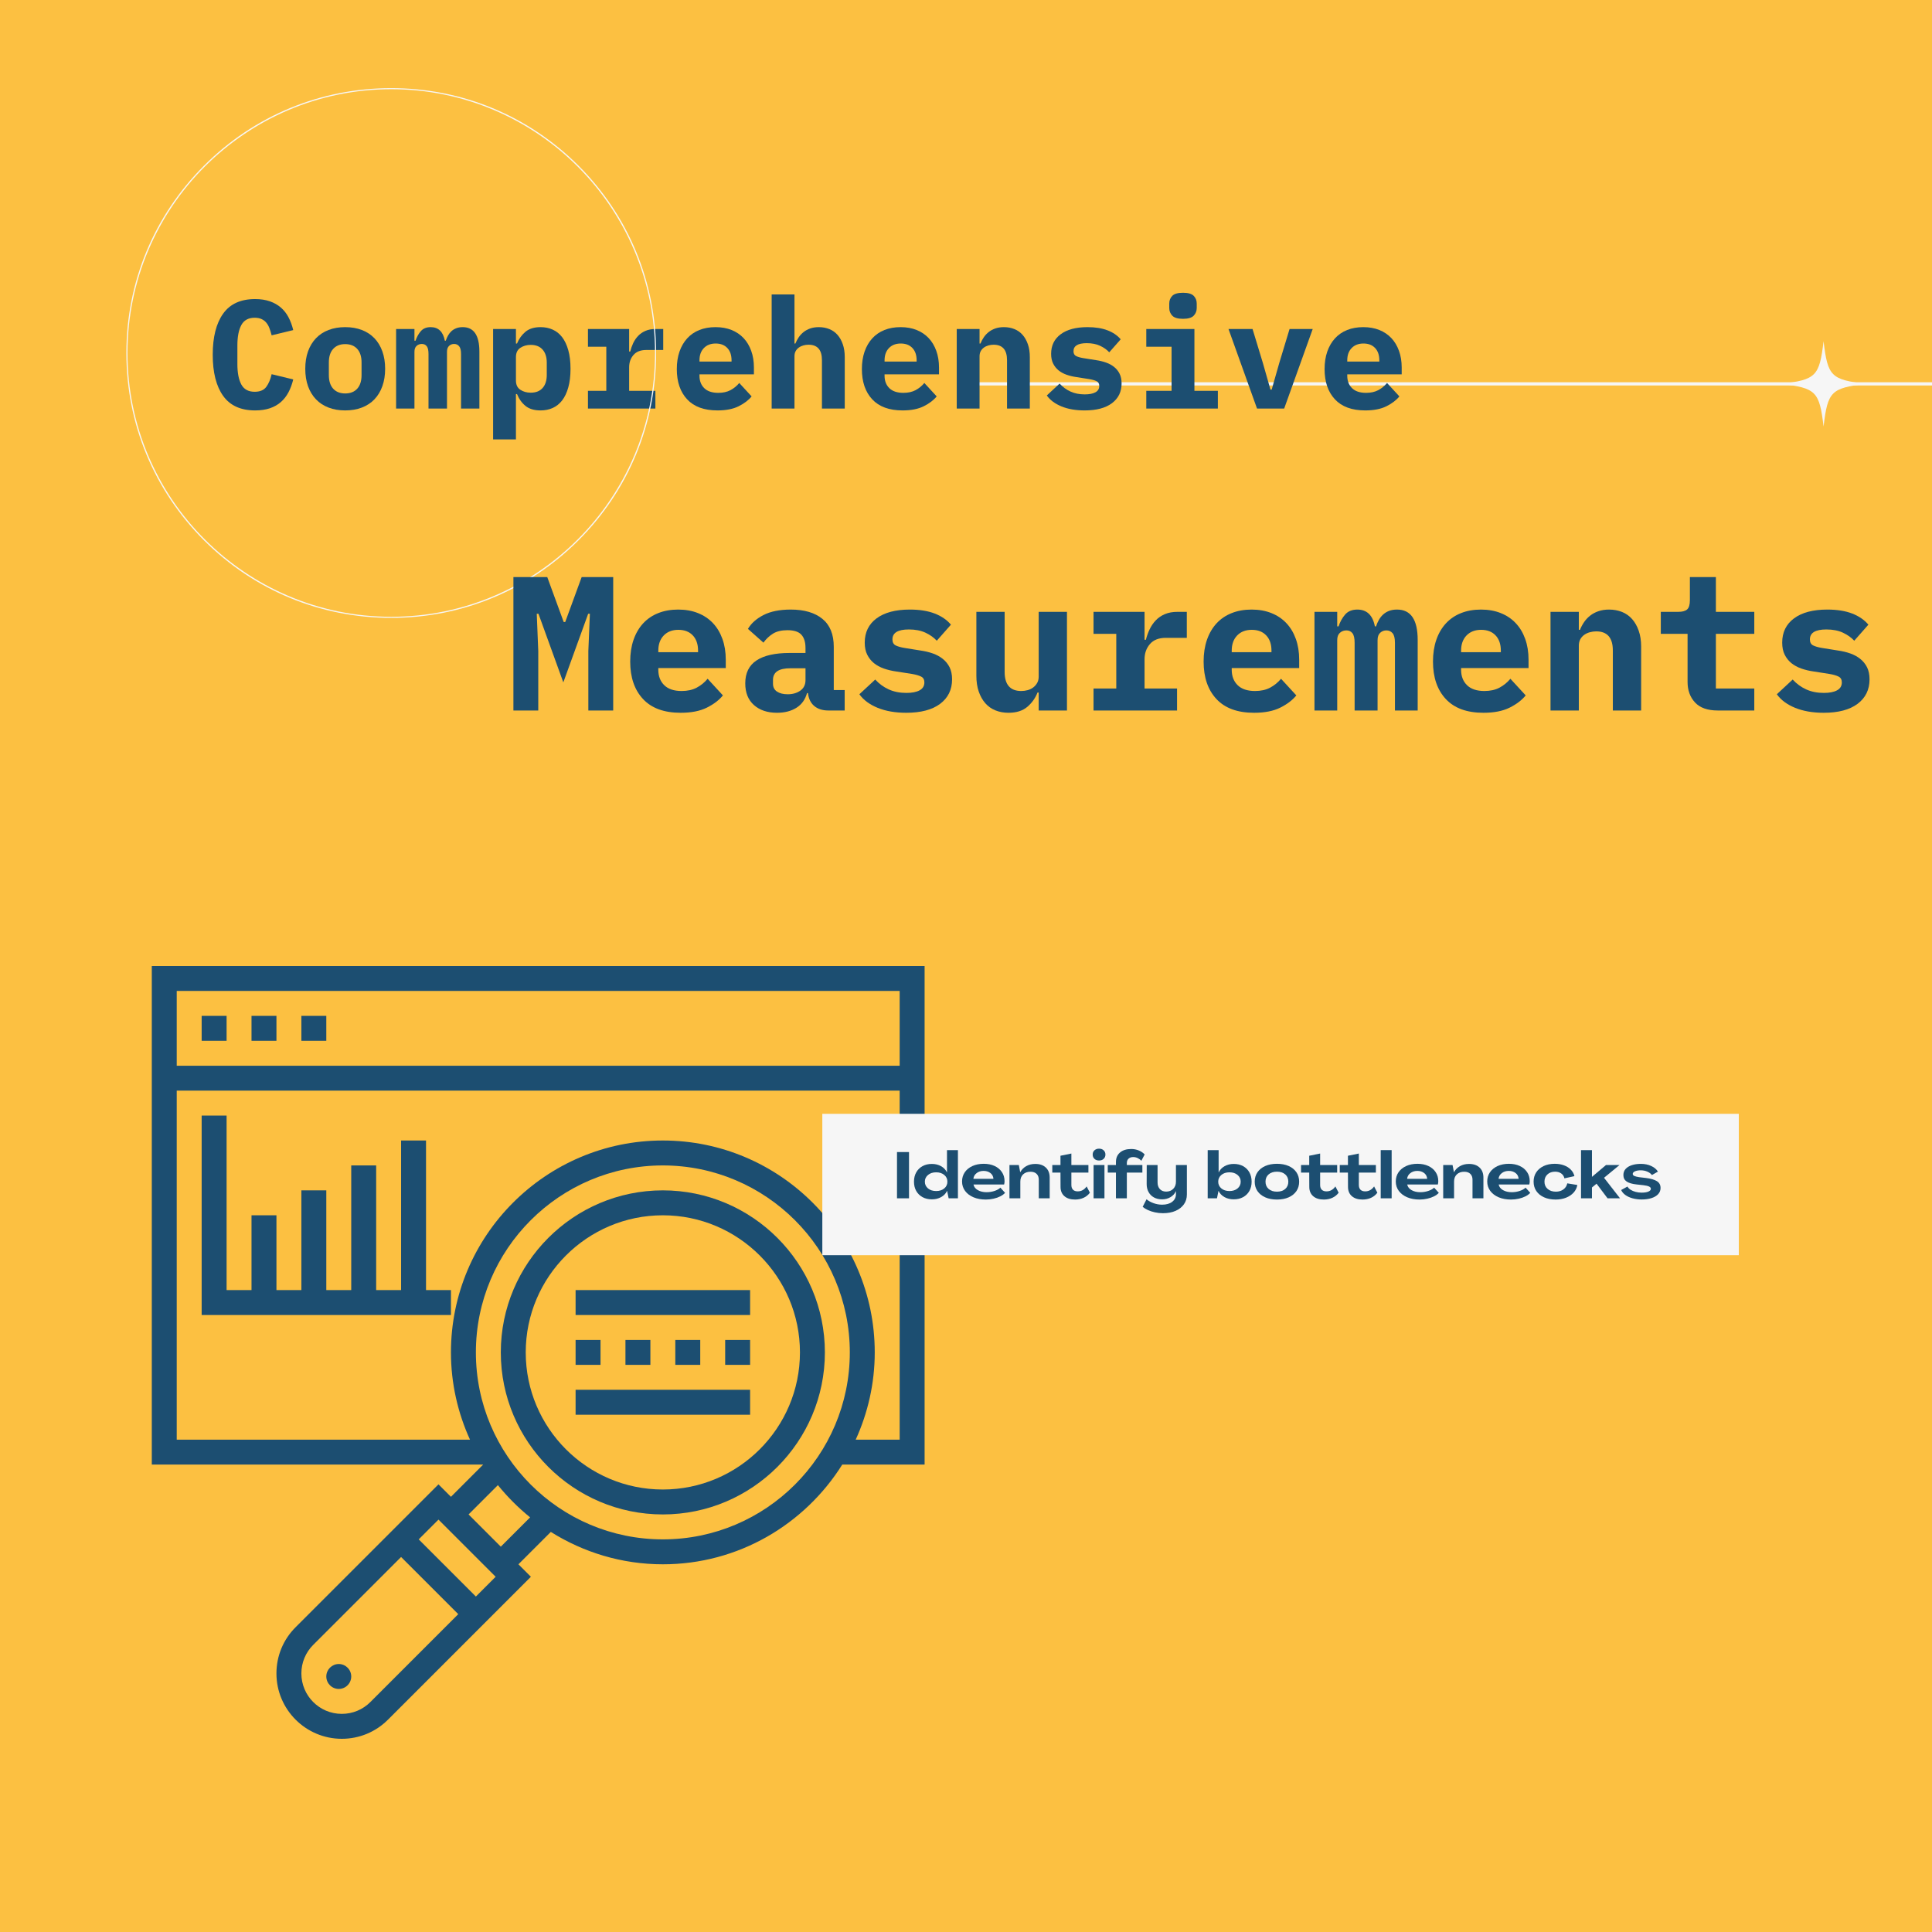 <svg xmlns="http://www.w3.org/2000/svg" xmlns:xlink="http://www.w3.org/1999/xlink" width="1200" zoomAndPan="magnify" viewBox="0 0 900 900" height="1200" preserveAspectRatio="xMidYMid meet" version="1.0"><defs><g/><clipPath id="062dcc1e2c"><path d="M 70.715 450 L 430.715 450 L 430.715 810 L 70.715 810 Z M 70.715 450 " clip-rule="nonzero"/></clipPath><clipPath id="77518cd5c0"><path d="M 383.07 518.852 L 810 518.852 L 810 584.707 L 383.07 584.707 Z M 383.07 518.852 " clip-rule="nonzero"/></clipPath><clipPath id="1d21bc46b2"><path d="M 829.613 158.941 L 869.363 158.941 L 869.363 198.691 L 829.613 198.691 Z M 829.613 158.941 " clip-rule="nonzero"/></clipPath><clipPath id="8c1f2a7676"><path d="M 58.867 41.055 L 305.617 41.055 L 305.617 287.805 L 58.867 287.805 Z M 58.867 41.055 " clip-rule="nonzero"/></clipPath></defs><rect x="-90" width="1080" fill="#ffffff" y="-90" height="1080" fill-opacity="1"/><rect x="-90" width="1080" fill="#fcc041" y="-90" height="1080" fill-opacity="1"/><path fill="#1c4e71" d="M 308.777 693.871 C 273.555 693.871 244.906 665.223 244.906 630 C 244.906 594.777 273.555 566.129 308.777 566.129 C 344.004 566.129 372.648 594.777 372.648 630 C 372.648 665.223 344.004 693.871 308.777 693.871 Z M 308.777 554.516 C 267.16 554.516 233.293 588.379 233.293 630 C 233.293 671.621 267.16 705.484 308.777 705.484 C 350.398 705.484 384.262 671.621 384.262 630 C 384.262 588.379 350.398 554.516 308.777 554.516 " fill-opacity="1" fill-rule="nonzero"/><path fill="#1c4e71" d="M 157.812 775.16 C 154.613 775.16 152.004 777.77 152.004 780.969 C 152.004 784.164 154.613 786.773 157.812 786.773 C 161.008 786.773 163.617 784.164 163.617 780.969 C 163.617 777.77 161.008 775.16 157.812 775.16 " fill-opacity="1" fill-rule="nonzero"/><g clip-path="url(#062dcc1e2c)"><path fill="#1c4e71" d="M 398.621 670.645 C 404.27 658.238 407.488 644.492 407.488 630 C 407.488 575.566 363.215 531.289 308.777 531.289 C 254.344 531.289 210.07 575.566 210.07 630 C 210.07 644.492 213.289 658.238 218.938 670.645 L 82.328 670.645 L 82.328 508.066 L 419.102 508.066 L 419.102 670.645 Z M 308.777 717.098 C 260.738 717.098 221.684 678.039 221.684 630 C 221.684 581.984 260.738 542.902 308.777 542.902 C 356.816 542.902 395.875 581.984 395.875 630 C 395.875 678.039 356.816 717.098 308.777 717.098 Z M 233.293 720.5 L 218.281 705.484 L 231.934 691.828 C 236.402 697.34 241.438 702.375 246.949 706.844 Z M 221.684 743.727 L 195.055 717.098 L 204.262 707.887 L 230.891 734.516 Z M 172.531 792.875 C 168.969 796.438 164.254 798.387 159.219 798.387 C 148.828 798.387 140.391 789.949 140.391 779.562 C 140.391 774.527 142.344 769.809 145.902 766.246 L 186.844 725.309 L 213.473 751.934 Z M 419.102 461.613 L 419.102 496.453 L 82.328 496.453 L 82.328 461.613 Z M 430.715 450 L 70.715 450 L 70.715 682.258 L 225.086 682.258 L 210.07 697.273 L 204.262 691.465 L 137.691 758.035 C 131.93 763.797 128.777 771.418 128.777 779.562 C 128.777 796.348 142.434 810 159.219 810 C 167.359 810 175.004 806.824 180.742 801.086 L 247.312 734.516 L 241.504 728.711 L 256.59 713.625 C 271.738 723.129 289.613 728.711 308.777 728.711 C 344.004 728.711 374.895 710.09 392.359 682.258 L 430.715 682.258 L 430.715 450 " fill-opacity="1" fill-rule="nonzero"/></g><path fill="#1c4e71" d="M 105.555 473.227 L 93.941 473.227 L 93.941 484.84 L 105.555 484.84 L 105.555 473.227 " fill-opacity="1" fill-rule="nonzero"/><path fill="#1c4e71" d="M 128.777 473.227 L 117.164 473.227 L 117.164 484.84 L 128.777 484.84 L 128.777 473.227 " fill-opacity="1" fill-rule="nonzero"/><path fill="#1c4e71" d="M 152.004 473.227 L 140.391 473.227 L 140.391 484.84 L 152.004 484.84 L 152.004 473.227 " fill-opacity="1" fill-rule="nonzero"/><path fill="#1c4e71" d="M 268.133 659.031 L 349.426 659.031 L 349.426 647.418 L 268.133 647.418 L 268.133 659.031 " fill-opacity="1" fill-rule="nonzero"/><path fill="#1c4e71" d="M 279.746 624.195 L 268.133 624.195 L 268.133 635.805 L 279.746 635.805 L 279.746 624.195 " fill-opacity="1" fill-rule="nonzero"/><path fill="#1c4e71" d="M 291.359 624.195 L 291.359 635.805 L 302.973 635.805 L 302.973 624.195 L 291.359 624.195 " fill-opacity="1" fill-rule="nonzero"/><path fill="#1c4e71" d="M 314.586 624.195 L 314.586 635.805 L 326.199 635.805 L 326.199 624.195 L 314.586 624.195 " fill-opacity="1" fill-rule="nonzero"/><path fill="#1c4e71" d="M 337.812 635.805 L 349.426 635.805 L 349.426 624.195 L 337.812 624.195 L 337.812 635.805 " fill-opacity="1" fill-rule="nonzero"/><path fill="#1c4e71" d="M 268.133 612.582 L 349.426 612.582 L 349.426 600.969 L 268.133 600.969 L 268.133 612.582 " fill-opacity="1" fill-rule="nonzero"/><path fill="#1c4e71" d="M 198.457 531.289 L 186.844 531.289 L 186.844 600.969 L 175.23 600.969 L 175.23 542.902 L 163.617 542.902 L 163.617 600.969 L 152.004 600.969 L 152.004 554.516 L 140.391 554.516 L 140.391 600.969 L 128.777 600.969 L 128.777 566.129 L 117.164 566.129 L 117.164 600.969 L 105.555 600.969 L 105.555 519.676 L 93.941 519.676 L 93.941 612.582 L 210.07 612.582 L 210.07 600.969 L 198.457 600.969 L 198.457 531.289 " fill-opacity="1" fill-rule="nonzero"/><g clip-path="url(#77518cd5c0)"><path fill="#f6f6f6" d="M 383.07 518.852 L 810.098 518.852 L 810.098 584.707 L 383.07 584.707 Z M 383.07 518.852 " fill-opacity="1" fill-rule="nonzero"/></g><path stroke-linecap="butt" transform="matrix(0.75, 0, -0, 0.75, 450, 178.069)" fill="none" stroke-linejoin="miter" d="M 0 1.002 L 600 1.002 " stroke="#f6f6f6" stroke-width="2" stroke-opacity="1" stroke-miterlimit="4"/><g clip-path="url(#1d21bc46b2)"><path fill="#f6f6f6" d="M 849.488 158.941 C 847.551 175.309 845.98 176.879 829.613 178.816 C 829.648 178.82 829.68 178.824 829.715 178.828 C 845.988 180.762 847.555 182.359 849.488 198.691 C 851.426 182.324 852.996 180.754 869.363 178.816 C 852.996 176.879 851.426 175.309 849.488 158.941 Z M 849.488 158.941 " fill-opacity="1" fill-rule="nonzero"/></g><g fill="#1c4e71" fill-opacity="1"><g transform="translate(96.147, 190.332)"><g><path d="M 22.703 0.859 C 15.992 0.859 11.023 -1.398 7.797 -5.922 C 4.566 -10.453 2.953 -16.836 2.953 -25.078 C 2.953 -33.316 4.566 -39.695 7.797 -44.219 C 11.023 -48.75 15.992 -51.016 22.703 -51.016 C 25.285 -51.016 27.57 -50.664 29.562 -49.969 C 31.551 -49.27 33.266 -48.297 34.703 -47.047 C 36.141 -45.805 37.32 -44.301 38.25 -42.531 C 39.188 -40.758 39.922 -38.77 40.453 -36.562 L 30.391 -34.125 C 30.098 -35.32 29.758 -36.422 29.375 -37.422 C 29 -38.43 28.508 -39.297 27.906 -40.016 C 27.312 -40.734 26.57 -41.297 25.688 -41.703 C 24.801 -42.109 23.734 -42.312 22.484 -42.312 C 19.566 -42.312 17.492 -41.172 16.266 -38.891 C 15.047 -36.617 14.438 -33.473 14.438 -29.453 L 14.438 -20.688 C 14.438 -16.664 15.047 -13.516 16.266 -11.234 C 17.492 -8.961 19.566 -7.828 22.484 -7.828 C 24.973 -7.828 26.781 -8.594 27.906 -10.125 C 29.031 -11.656 29.859 -13.617 30.391 -16.016 L 40.453 -13.578 C 39.922 -11.379 39.188 -9.391 38.25 -7.609 C 37.32 -5.836 36.141 -4.316 34.703 -3.047 C 33.266 -1.785 31.551 -0.816 29.562 -0.141 C 27.57 0.523 25.285 0.859 22.703 0.859 Z M 22.703 0.859 "/></g></g></g><g fill="#1c4e71" fill-opacity="1"><g transform="translate(139.255, 190.332)"><g><path d="M 21.547 0.859 C 18.68 0.859 16.098 0.414 13.797 -0.469 C 11.492 -1.352 9.539 -2.633 7.938 -4.312 C 6.332 -5.988 5.098 -8.023 4.234 -10.422 C 3.379 -12.816 2.953 -15.52 2.953 -18.531 C 2.953 -21.551 3.379 -24.258 4.234 -26.656 C 5.098 -29.051 6.332 -31.086 7.938 -32.766 C 9.539 -34.441 11.492 -35.723 13.797 -36.609 C 16.098 -37.492 18.68 -37.938 21.547 -37.938 C 24.422 -37.938 27.008 -37.492 29.312 -36.609 C 31.613 -35.723 33.566 -34.441 35.172 -32.766 C 36.773 -31.086 38.004 -29.051 38.859 -26.656 C 39.723 -24.258 40.156 -21.551 40.156 -18.531 C 40.156 -15.52 39.723 -12.816 38.859 -10.422 C 38.004 -8.023 36.773 -5.988 35.172 -4.312 C 33.566 -2.633 31.613 -1.352 29.312 -0.469 C 27.008 0.414 24.422 0.859 21.547 0.859 Z M 21.547 -7.047 C 23.941 -7.047 25.812 -7.785 27.156 -9.266 C 28.5 -10.754 29.172 -12.863 29.172 -15.594 L 29.172 -21.484 C 29.172 -24.211 28.5 -26.316 27.156 -27.797 C 25.812 -29.285 23.941 -30.031 21.547 -30.031 C 19.16 -30.031 17.297 -29.285 15.953 -27.797 C 14.609 -26.316 13.938 -24.211 13.938 -21.484 L 13.938 -15.594 C 13.938 -12.863 14.609 -10.754 15.953 -9.266 C 17.297 -7.785 19.16 -7.047 21.547 -7.047 Z M 21.547 -7.047 "/></g></g></g><g fill="#1c4e71" fill-opacity="1"><g transform="translate(182.364, 190.332)"><g><path d="M 2.156 0 L 2.156 -37.078 L 10.703 -37.078 L 10.703 -31.609 L 11.203 -31.609 C 11.773 -33.336 12.598 -34.82 13.672 -36.062 C 14.754 -37.312 16.281 -37.938 18.25 -37.938 C 21.844 -37.938 24.047 -35.828 24.859 -31.609 L 25.281 -31.609 C 25.57 -32.473 25.93 -33.285 26.359 -34.047 C 26.797 -34.816 27.32 -35.488 27.938 -36.062 C 28.562 -36.633 29.305 -37.086 30.172 -37.422 C 31.035 -37.766 32.039 -37.938 33.188 -37.938 C 38.363 -37.938 40.953 -34.129 40.953 -26.516 L 40.953 0 L 32.406 0 L 32.406 -25.438 C 32.406 -27.156 32.102 -28.363 31.5 -29.062 C 30.906 -29.758 30.129 -30.109 29.172 -30.109 C 28.254 -30.109 27.473 -29.805 26.828 -29.203 C 26.18 -28.609 25.859 -27.688 25.859 -26.438 L 25.859 0 L 17.25 0 L 17.25 -25.438 C 17.25 -27.156 16.973 -28.363 16.422 -29.062 C 15.867 -29.758 15.113 -30.109 14.156 -30.109 C 13.195 -30.109 12.379 -29.805 11.703 -29.203 C 11.035 -28.609 10.703 -27.688 10.703 -26.438 L 10.703 0 Z M 2.156 0 "/></g></g></g><g fill="#1c4e71" fill-opacity="1"><g transform="translate(225.472, 190.332)"><g><path d="M 4.234 -37.078 L 14.875 -37.078 L 14.875 -30.312 L 15.375 -30.312 C 16.281 -32.52 17.594 -34.344 19.312 -35.781 C 21.039 -37.219 23.391 -37.938 26.359 -37.938 C 28.422 -37.938 30.301 -37.551 32 -36.781 C 33.707 -36.02 35.172 -34.848 36.391 -33.266 C 37.609 -31.68 38.562 -29.664 39.25 -27.219 C 39.945 -24.781 40.297 -21.883 40.297 -18.531 C 40.297 -15.176 39.945 -12.273 39.25 -9.828 C 38.562 -7.391 37.609 -5.379 36.391 -3.797 C 35.172 -2.223 33.707 -1.051 32 -0.281 C 30.301 0.477 28.422 0.859 26.359 0.859 C 23.391 0.859 21.039 0.156 19.312 -1.25 C 17.594 -2.664 16.281 -4.5 15.375 -6.75 L 14.875 -6.75 L 14.875 14.375 L 4.234 14.375 Z M 21.766 -7.406 C 24.16 -7.406 26.004 -8.133 27.297 -9.594 C 28.586 -11.051 29.234 -13.07 29.234 -15.656 L 29.234 -21.406 C 29.234 -23.988 28.586 -26.008 27.297 -27.469 C 26.004 -28.938 24.16 -29.672 21.766 -29.672 C 19.898 -29.672 18.285 -29.211 16.922 -28.297 C 15.555 -27.391 14.875 -25.957 14.875 -24 L 14.875 -13.078 C 14.875 -11.109 15.555 -9.672 16.922 -8.766 C 18.285 -7.859 19.898 -7.406 21.766 -7.406 Z M 21.766 -7.406 "/></g></g></g><g fill="#1c4e71" fill-opacity="1"><g transform="translate(268.581, 190.332)"><g><path d="M 5.312 -8.266 L 13.859 -8.266 L 13.859 -28.812 L 5.312 -28.812 L 5.312 -37.078 L 24.5 -37.078 L 24.5 -26.578 L 25 -26.578 C 25.332 -27.922 25.797 -29.227 26.391 -30.5 C 26.992 -31.77 27.766 -32.895 28.703 -33.875 C 29.641 -34.852 30.773 -35.629 32.109 -36.203 C 33.453 -36.785 35.035 -37.078 36.859 -37.078 L 40.375 -37.078 L 40.375 -27.297 L 32.469 -27.297 C 29.832 -27.297 27.844 -26.516 26.5 -24.953 C 25.164 -23.398 24.5 -21.5 24.5 -19.25 L 24.5 -8.266 L 36.719 -8.266 L 36.719 0 L 5.312 0 Z M 5.312 -8.266 "/></g></g></g><g fill="#1c4e71" fill-opacity="1"><g transform="translate(311.689, 190.332)"><g><path d="M 22.562 0.859 C 16.332 0.859 11.613 -0.863 8.406 -4.312 C 5.195 -7.758 3.594 -12.453 3.594 -18.391 C 3.594 -21.41 4.008 -24.129 4.844 -26.547 C 5.688 -28.961 6.883 -31.02 8.438 -32.719 C 10 -34.426 11.891 -35.723 14.109 -36.609 C 16.336 -37.492 18.844 -37.938 21.625 -37.938 C 24.406 -37.938 26.895 -37.492 29.094 -36.609 C 31.301 -35.723 33.172 -34.461 34.703 -32.828 C 36.234 -31.203 37.414 -29.227 38.25 -26.906 C 39.094 -24.582 39.516 -21.984 39.516 -19.109 L 39.516 -15.953 L 14.156 -15.953 L 14.156 -15.297 C 14.156 -12.898 14.895 -10.973 16.375 -9.516 C 17.863 -8.055 20.047 -7.328 22.922 -7.328 C 25.117 -7.328 27.008 -7.742 28.594 -8.578 C 30.176 -9.422 31.539 -10.535 32.688 -11.922 L 38.438 -5.672 C 37 -3.898 34.984 -2.367 32.391 -1.078 C 29.805 0.211 26.531 0.859 22.562 0.859 Z M 21.703 -30.312 C 19.398 -30.312 17.566 -29.602 16.203 -28.188 C 14.836 -26.781 14.156 -24.879 14.156 -22.484 L 14.156 -21.906 L 29.094 -21.906 L 29.094 -22.484 C 29.094 -24.93 28.43 -26.848 27.109 -28.234 C 25.797 -29.617 23.992 -30.312 21.703 -30.312 Z M 21.703 -30.312 "/></g></g></g><g fill="#1c4e71" fill-opacity="1"><g transform="translate(354.798, 190.332)"><g><path d="M 4.672 -53.172 L 15.297 -53.172 L 15.297 -30.312 L 15.734 -30.312 C 16.16 -31.375 16.688 -32.359 17.312 -33.266 C 17.938 -34.172 18.691 -34.973 19.578 -35.672 C 20.461 -36.367 21.488 -36.922 22.656 -37.328 C 23.832 -37.734 25.164 -37.938 26.656 -37.938 C 28.426 -37.938 30.051 -37.633 31.531 -37.031 C 33.02 -36.438 34.289 -35.539 35.344 -34.344 C 36.395 -33.145 37.219 -31.68 37.812 -29.953 C 38.414 -28.234 38.719 -26.25 38.719 -24 L 38.719 0 L 28.094 0 L 28.094 -22.562 C 28.094 -27.352 26.008 -29.75 21.844 -29.75 C 21.031 -29.75 20.227 -29.641 19.438 -29.422 C 18.645 -29.203 17.938 -28.863 17.312 -28.406 C 16.688 -27.957 16.191 -27.395 15.828 -26.719 C 15.473 -26.051 15.297 -25.266 15.297 -24.359 L 15.297 0 L 4.672 0 Z M 4.672 -53.172 "/></g></g></g><g fill="#1c4e71" fill-opacity="1"><g transform="translate(397.907, 190.332)"><g><path d="M 22.562 0.859 C 16.332 0.859 11.613 -0.863 8.406 -4.312 C 5.195 -7.758 3.594 -12.453 3.594 -18.391 C 3.594 -21.41 4.008 -24.129 4.844 -26.547 C 5.688 -28.961 6.883 -31.02 8.438 -32.719 C 10 -34.426 11.891 -35.723 14.109 -36.609 C 16.336 -37.492 18.844 -37.938 21.625 -37.938 C 24.406 -37.938 26.895 -37.492 29.094 -36.609 C 31.301 -35.723 33.172 -34.461 34.703 -32.828 C 36.234 -31.203 37.414 -29.227 38.25 -26.906 C 39.094 -24.582 39.516 -21.984 39.516 -19.109 L 39.516 -15.953 L 14.156 -15.953 L 14.156 -15.297 C 14.156 -12.898 14.895 -10.973 16.375 -9.516 C 17.863 -8.055 20.047 -7.328 22.922 -7.328 C 25.117 -7.328 27.008 -7.742 28.594 -8.578 C 30.176 -9.422 31.539 -10.535 32.688 -11.922 L 38.438 -5.672 C 37 -3.898 34.984 -2.367 32.391 -1.078 C 29.805 0.211 26.531 0.859 22.562 0.859 Z M 21.703 -30.312 C 19.398 -30.312 17.566 -29.602 16.203 -28.188 C 14.836 -26.781 14.156 -24.879 14.156 -22.484 L 14.156 -21.906 L 29.094 -21.906 L 29.094 -22.484 C 29.094 -24.93 28.43 -26.848 27.109 -28.234 C 25.797 -29.617 23.992 -30.312 21.703 -30.312 Z M 21.703 -30.312 "/></g></g></g><g fill="#1c4e71" fill-opacity="1"><g transform="translate(441.015, 190.332)"><g><path d="M 4.672 0 L 4.672 -37.078 L 15.297 -37.078 L 15.297 -30.312 L 15.734 -30.312 C 16.16 -31.375 16.688 -32.359 17.312 -33.266 C 17.938 -34.172 18.691 -34.973 19.578 -35.672 C 20.461 -36.367 21.488 -36.922 22.656 -37.328 C 23.832 -37.734 25.164 -37.938 26.656 -37.938 C 28.426 -37.938 30.051 -37.633 31.531 -37.031 C 33.02 -36.438 34.289 -35.539 35.344 -34.344 C 36.395 -33.145 37.219 -31.68 37.812 -29.953 C 38.414 -28.234 38.719 -26.25 38.719 -24 L 38.719 0 L 28.094 0 L 28.094 -22.562 C 28.094 -27.352 26.008 -29.75 21.844 -29.75 C 21.031 -29.75 20.227 -29.641 19.438 -29.422 C 18.645 -29.203 17.938 -28.863 17.312 -28.406 C 16.688 -27.957 16.191 -27.395 15.828 -26.719 C 15.473 -26.051 15.297 -25.266 15.297 -24.359 L 15.297 0 Z M 4.672 0 "/></g></g></g><g fill="#1c4e71" fill-opacity="1"><g transform="translate(484.124, 190.332)"><g><path d="M 21.125 0.859 C 17 0.859 13.414 0.238 10.375 -1 C 7.332 -2.25 5.047 -3.953 3.516 -6.109 L 9.484 -11.641 C 10.922 -10.055 12.609 -8.82 14.547 -7.938 C 16.484 -7.051 18.695 -6.609 21.188 -6.609 C 23.301 -6.609 24.957 -6.93 26.156 -7.578 C 27.352 -8.223 27.953 -9.219 27.953 -10.562 C 27.953 -11.613 27.539 -12.344 26.719 -12.75 C 25.906 -13.156 24.781 -13.477 23.344 -13.719 L 17.391 -14.656 C 15.711 -14.895 14.156 -15.266 12.719 -15.766 C 11.281 -16.273 10.035 -16.957 8.984 -17.812 C 7.93 -18.676 7.094 -19.727 6.469 -20.969 C 5.844 -22.219 5.531 -23.727 5.531 -25.5 C 5.531 -29.383 7.016 -32.426 9.984 -34.625 C 12.953 -36.832 17.117 -37.938 22.484 -37.938 C 26.129 -37.938 29.234 -37.441 31.797 -36.453 C 34.359 -35.473 36.406 -34.078 37.938 -32.266 L 32.609 -26.219 C 31.516 -27.414 30.102 -28.422 28.375 -29.234 C 26.656 -30.055 24.57 -30.469 22.125 -30.469 C 18.008 -30.469 15.953 -29.219 15.953 -26.719 C 15.953 -25.625 16.359 -24.875 17.172 -24.469 C 17.984 -24.062 19.109 -23.738 20.547 -23.5 L 26.438 -22.562 C 28.113 -22.32 29.672 -21.945 31.109 -21.438 C 32.547 -20.938 33.801 -20.254 34.875 -19.391 C 35.957 -18.535 36.805 -17.484 37.422 -16.234 C 38.047 -14.992 38.359 -13.484 38.359 -11.703 C 38.359 -7.828 36.863 -4.766 33.875 -2.516 C 30.883 -0.266 26.633 0.859 21.125 0.859 Z M 21.125 0.859 "/></g></g></g><g fill="#1c4e71" fill-opacity="1"><g transform="translate(527.232, 190.332)"><g><path d="M 23.859 -41.812 C 21.461 -41.812 19.797 -42.301 18.859 -43.281 C 17.922 -44.27 17.453 -45.457 17.453 -46.844 L 17.453 -48.922 C 17.453 -50.359 17.922 -51.555 18.859 -52.516 C 19.797 -53.473 21.461 -53.953 23.859 -53.953 C 26.242 -53.953 27.906 -53.473 28.844 -52.516 C 29.781 -51.555 30.25 -50.359 30.25 -48.922 L 30.25 -46.844 C 30.25 -45.457 29.781 -44.27 28.844 -43.281 C 27.906 -42.301 26.242 -41.812 23.859 -41.812 Z M 6.75 -8.266 L 18.531 -8.266 L 18.531 -28.812 L 6.75 -28.812 L 6.75 -37.078 L 29.172 -37.078 L 29.172 -8.266 L 40.094 -8.266 L 40.094 0 L 6.75 0 Z M 6.75 -8.266 "/></g></g></g><g fill="#1c4e71" fill-opacity="1"><g transform="translate(570.341, 190.332)"><g><path d="M 15.234 0 L 1.938 -37.078 L 13.141 -37.078 L 17.969 -21.188 L 21.484 -8.844 L 22.062 -8.844 L 25.578 -21.188 L 30.391 -37.078 L 41.172 -37.078 L 27.875 0 Z M 15.234 0 "/></g></g></g><g fill="#1c4e71" fill-opacity="1"><g transform="translate(613.449, 190.332)"><g><path d="M 22.562 0.859 C 16.332 0.859 11.613 -0.863 8.406 -4.312 C 5.195 -7.758 3.594 -12.453 3.594 -18.391 C 3.594 -21.41 4.008 -24.129 4.844 -26.547 C 5.688 -28.961 6.883 -31.02 8.438 -32.719 C 10 -34.426 11.891 -35.723 14.109 -36.609 C 16.336 -37.492 18.844 -37.938 21.625 -37.938 C 24.406 -37.938 26.895 -37.492 29.094 -36.609 C 31.301 -35.723 33.172 -34.461 34.703 -32.828 C 36.234 -31.203 37.414 -29.227 38.25 -26.906 C 39.094 -24.582 39.516 -21.984 39.516 -19.109 L 39.516 -15.953 L 14.156 -15.953 L 14.156 -15.297 C 14.156 -12.898 14.895 -10.973 16.375 -9.516 C 17.863 -8.055 20.047 -7.328 22.922 -7.328 C 25.117 -7.328 27.008 -7.742 28.594 -8.578 C 30.176 -9.422 31.539 -10.535 32.688 -11.922 L 38.438 -5.672 C 37 -3.898 34.984 -2.367 32.391 -1.078 C 29.805 0.211 26.531 0.859 22.562 0.859 Z M 21.703 -30.312 C 19.398 -30.312 17.566 -29.602 16.203 -28.188 C 14.836 -26.781 14.156 -24.879 14.156 -22.484 L 14.156 -21.906 L 29.094 -21.906 L 29.094 -22.484 C 29.094 -24.93 28.43 -26.848 27.109 -28.234 C 25.797 -29.617 23.992 -30.312 21.703 -30.312 Z M 21.703 -30.312 "/></g></g></g><g clip-path="url(#8c1f2a7676)"><path fill="#f6f6f6" d="M 182.258 287.836 C 149.301 287.836 118.312 275 95.008 251.695 C 71.703 228.387 58.867 197.402 58.867 164.445 C 58.867 131.484 71.703 100.5 95.008 77.195 C 118.312 53.887 149.301 41.055 182.258 41.055 C 215.219 41.055 246.203 53.887 269.508 77.195 C 292.812 100.5 305.648 131.484 305.648 164.445 C 305.648 197.402 292.816 228.391 269.508 251.695 C 246.203 275 215.219 287.836 182.258 287.836 Z M 182.258 41.566 C 114.504 41.566 59.383 96.688 59.383 164.445 C 59.383 232.199 114.504 287.32 182.258 287.32 C 250.012 287.32 305.137 232.199 305.137 164.445 C 305.137 96.688 250.012 41.566 182.258 41.566 Z M 182.258 41.566 " fill-opacity="1" fill-rule="nonzero"/></g><g fill="#1c4e71" fill-opacity="1"><g transform="translate(182.272, 330.976)"><g/></g></g><g fill="#1c4e71" fill-opacity="1"><g transform="translate(235.698, 330.976)"><g><path d="M 38.375 -27.688 L 39.094 -45.062 L 38.297 -45.062 L 26.719 -13.094 L 15.141 -45.062 L 14.344 -45.062 L 15.047 -27.688 L 15.047 0 L 3.469 0 L 3.469 -62.156 L 19.234 -62.156 L 26.891 -41.234 L 27.609 -41.234 L 35.266 -62.156 L 49.953 -62.156 L 49.953 0 L 38.375 0 Z M 38.375 -27.688 "/></g></g></g><g fill="#1c4e71" fill-opacity="1"><g transform="translate(289.121, 330.976)"><g><path d="M 27.953 1.062 C 20.242 1.062 14.398 -1.07 10.422 -5.344 C 6.441 -9.613 4.453 -15.43 4.453 -22.797 C 4.453 -26.535 4.969 -29.906 6 -32.906 C 7.039 -35.906 8.523 -38.457 10.453 -40.562 C 12.391 -42.664 14.738 -44.266 17.5 -45.359 C 20.258 -46.461 23.359 -47.016 26.797 -47.016 C 30.242 -47.016 33.332 -46.461 36.062 -45.359 C 38.789 -44.266 41.102 -42.707 43 -40.688 C 44.906 -38.676 46.375 -36.227 47.406 -33.344 C 48.445 -30.469 48.969 -27.25 48.969 -23.688 L 48.969 -19.766 L 17.547 -19.766 L 17.547 -18.969 C 17.547 -16 18.461 -13.609 20.297 -11.797 C 22.141 -9.984 24.844 -9.078 28.406 -9.078 C 31.133 -9.078 33.477 -9.598 35.438 -10.641 C 37.395 -11.68 39.086 -13.062 40.516 -14.781 L 47.641 -7.031 C 45.859 -4.832 43.363 -2.93 40.156 -1.328 C 36.957 0.266 32.891 1.062 27.953 1.062 Z M 26.891 -37.578 C 24.047 -37.578 21.773 -36.703 20.078 -34.953 C 18.391 -33.203 17.547 -30.844 17.547 -27.875 L 17.547 -27.156 L 36.062 -27.156 L 36.062 -27.875 C 36.062 -30.895 35.242 -33.266 33.609 -34.984 C 31.984 -36.711 29.742 -37.578 26.891 -37.578 Z M 26.891 -37.578 "/></g></g></g><g fill="#1c4e71" fill-opacity="1"><g transform="translate(342.545, 330.976)"><g><path d="M 43.359 0 C 40.629 0 38.43 -0.695 36.766 -2.094 C 35.109 -3.488 34.133 -5.492 33.844 -8.109 L 33.391 -8.109 C 32.555 -5.078 30.906 -2.789 28.438 -1.25 C 25.977 0.289 22.969 1.062 19.406 1.062 C 14.957 1.062 11.379 -0.133 8.672 -2.531 C 5.973 -4.938 4.625 -8.305 4.625 -12.641 C 4.625 -17.453 6.375 -21.016 9.875 -23.328 C 13.383 -25.641 18.523 -26.797 25.297 -26.797 L 32.688 -26.797 L 32.688 -29.125 C 32.688 -31.852 32.047 -33.914 30.766 -35.312 C 29.484 -36.707 27.332 -37.406 24.312 -37.406 C 21.52 -37.406 19.258 -36.867 17.531 -35.797 C 15.812 -34.723 14.332 -33.328 13.094 -31.609 L 5.875 -38.016 C 7.414 -40.629 9.832 -42.781 13.125 -44.469 C 16.426 -46.164 20.66 -47.016 25.828 -47.016 C 32.117 -47.016 37.031 -45.57 40.562 -42.688 C 44.094 -39.812 45.859 -35.469 45.859 -29.656 L 45.859 -9.531 L 50.938 -9.531 L 50.938 0 Z M 24.406 -7.562 C 26.719 -7.562 28.676 -8.125 30.281 -9.25 C 31.883 -10.383 32.688 -12.02 32.688 -14.156 L 32.688 -19.672 L 25.641 -19.672 C 20.242 -19.672 17.547 -17.863 17.547 -14.25 L 17.547 -12.469 C 17.547 -10.863 18.164 -9.645 19.406 -8.812 C 20.656 -7.977 22.32 -7.562 24.406 -7.562 Z M 24.406 -7.562 "/></g></g></g><g fill="#1c4e71" fill-opacity="1"><g transform="translate(395.968, 330.976)"><g><path d="M 26.188 1.062 C 21.07 1.062 16.629 0.289 12.859 -1.25 C 9.098 -2.789 6.266 -4.895 4.359 -7.562 L 11.75 -14.422 C 13.531 -12.461 15.625 -10.93 18.031 -9.828 C 20.438 -8.734 23.18 -8.188 26.266 -8.188 C 28.879 -8.188 30.926 -8.586 32.406 -9.391 C 33.895 -10.191 34.641 -11.426 34.641 -13.094 C 34.641 -14.395 34.133 -15.297 33.125 -15.797 C 32.113 -16.305 30.719 -16.711 28.938 -17.016 L 21.547 -18.172 C 19.473 -18.461 17.547 -18.922 15.766 -19.547 C 13.984 -20.172 12.438 -21.016 11.125 -22.078 C 9.82 -23.148 8.785 -24.457 8.016 -26 C 7.242 -27.539 6.859 -29.41 6.859 -31.609 C 6.859 -36.422 8.695 -40.191 12.375 -42.922 C 16.062 -45.648 21.227 -47.016 27.875 -47.016 C 32.383 -47.016 36.227 -46.406 39.406 -45.188 C 42.582 -43.969 45.117 -42.234 47.016 -39.984 L 40.422 -32.5 C 39.055 -33.988 37.305 -35.234 35.172 -36.234 C 33.035 -37.242 30.453 -37.75 27.422 -37.75 C 22.316 -37.75 19.766 -36.207 19.766 -33.125 C 19.766 -31.758 20.27 -30.82 21.281 -30.312 C 22.289 -29.812 23.688 -29.414 25.469 -29.125 L 32.766 -27.953 C 34.848 -27.66 36.781 -27.203 38.562 -26.578 C 40.344 -25.953 41.898 -25.102 43.234 -24.031 C 44.566 -22.969 45.617 -21.664 46.391 -20.125 C 47.16 -18.582 47.547 -16.711 47.547 -14.516 C 47.547 -9.703 45.691 -5.898 41.984 -3.109 C 38.273 -0.328 33.008 1.062 26.188 1.062 Z M 26.188 1.062 "/></g></g></g><g fill="#1c4e71" fill-opacity="1"><g transform="translate(449.392, 330.976)"><g><path d="M 34.469 -8.375 L 33.922 -8.375 C 32.91 -5.758 31.32 -3.531 29.156 -1.688 C 26.988 0.145 24.066 1.062 20.391 1.062 C 18.191 1.062 16.172 0.691 14.328 -0.047 C 12.492 -0.785 10.922 -1.895 9.609 -3.375 C 8.305 -4.863 7.285 -6.676 6.547 -8.812 C 5.805 -10.945 5.438 -13.41 5.438 -16.203 L 5.438 -45.953 L 18.609 -45.953 L 18.609 -17.984 C 18.609 -12.047 21.191 -9.078 26.359 -9.078 C 27.367 -9.078 28.363 -9.211 29.344 -9.484 C 30.32 -9.754 31.18 -10.172 31.922 -10.734 C 32.66 -11.297 33.27 -11.988 33.75 -12.812 C 34.227 -13.645 34.469 -14.629 34.469 -15.766 L 34.469 -45.953 L 47.641 -45.953 L 47.641 0 L 34.469 0 Z M 34.469 -8.375 "/></g></g></g><g fill="#1c4e71" fill-opacity="1"><g transform="translate(502.815, 330.976)"><g><path d="M 6.594 -10.234 L 17.188 -10.234 L 17.188 -35.703 L 6.594 -35.703 L 6.594 -45.953 L 30.359 -45.953 L 30.359 -32.953 L 30.984 -32.953 C 31.398 -34.609 31.977 -36.223 32.719 -37.797 C 33.469 -39.367 34.422 -40.766 35.578 -41.984 C 36.734 -43.203 38.141 -44.164 39.797 -44.875 C 41.461 -45.594 43.426 -45.953 45.688 -45.953 L 50.047 -45.953 L 50.047 -33.844 L 40.25 -33.844 C 36.988 -33.844 34.523 -32.875 32.859 -30.938 C 31.191 -29.008 30.359 -26.648 30.359 -23.859 L 30.359 -10.234 L 45.5 -10.234 L 45.5 0 L 6.594 0 Z M 6.594 -10.234 "/></g></g></g><g fill="#1c4e71" fill-opacity="1"><g transform="translate(556.239, 330.976)"><g><path d="M 27.953 1.062 C 20.242 1.062 14.398 -1.07 10.422 -5.344 C 6.441 -9.613 4.453 -15.43 4.453 -22.797 C 4.453 -26.535 4.969 -29.906 6 -32.906 C 7.039 -35.906 8.523 -38.457 10.453 -40.562 C 12.391 -42.664 14.738 -44.266 17.5 -45.359 C 20.258 -46.461 23.359 -47.016 26.797 -47.016 C 30.242 -47.016 33.332 -46.461 36.062 -45.359 C 38.789 -44.266 41.102 -42.707 43 -40.688 C 44.906 -38.676 46.375 -36.227 47.406 -33.344 C 48.445 -30.469 48.969 -27.25 48.969 -23.688 L 48.969 -19.766 L 17.547 -19.766 L 17.547 -18.969 C 17.547 -16 18.461 -13.609 20.297 -11.797 C 22.141 -9.984 24.844 -9.078 28.406 -9.078 C 31.133 -9.078 33.477 -9.598 35.438 -10.641 C 37.395 -11.68 39.086 -13.062 40.516 -14.781 L 47.641 -7.031 C 45.859 -4.832 43.363 -2.93 40.156 -1.328 C 36.957 0.266 32.891 1.062 27.953 1.062 Z M 26.891 -37.578 C 24.047 -37.578 21.773 -36.703 20.078 -34.953 C 18.391 -33.203 17.547 -30.844 17.547 -27.875 L 17.547 -27.156 L 36.062 -27.156 L 36.062 -27.875 C 36.062 -30.895 35.242 -33.266 33.609 -34.984 C 31.984 -36.711 29.742 -37.578 26.891 -37.578 Z M 26.891 -37.578 "/></g></g></g><g fill="#1c4e71" fill-opacity="1"><g transform="translate(609.662, 330.976)"><g><path d="M 2.672 0 L 2.672 -45.953 L 13.266 -45.953 L 13.266 -39.188 L 13.891 -39.188 C 14.598 -41.32 15.617 -43.16 16.953 -44.703 C 18.297 -46.242 20.188 -47.016 22.625 -47.016 C 27.07 -47.016 29.801 -44.406 30.812 -39.188 L 31.344 -39.188 C 31.695 -40.25 32.141 -41.254 32.672 -42.203 C 33.211 -43.16 33.867 -43.992 34.641 -44.703 C 35.41 -45.41 36.328 -45.973 37.391 -46.391 C 38.461 -46.805 39.711 -47.016 41.141 -47.016 C 47.547 -47.016 50.75 -42.297 50.75 -32.859 L 50.75 0 L 40.156 0 L 40.156 -31.516 C 40.156 -33.66 39.785 -35.16 39.047 -36.016 C 38.305 -36.879 37.344 -37.312 36.156 -37.312 C 35.031 -37.312 34.066 -36.938 33.266 -36.188 C 32.461 -35.445 32.062 -34.305 32.062 -32.766 L 32.062 0 L 21.375 0 L 21.375 -31.516 C 21.375 -33.66 21.031 -35.16 20.344 -36.016 C 19.664 -36.879 18.734 -37.312 17.547 -37.312 C 16.359 -37.312 15.348 -36.938 14.516 -36.188 C 13.68 -35.445 13.266 -34.305 13.266 -32.766 L 13.266 0 Z M 2.672 0 "/></g></g></g><g fill="#1c4e71" fill-opacity="1"><g transform="translate(663.086, 330.976)"><g><path d="M 27.953 1.062 C 20.242 1.062 14.398 -1.07 10.422 -5.344 C 6.441 -9.613 4.453 -15.43 4.453 -22.797 C 4.453 -26.535 4.969 -29.906 6 -32.906 C 7.039 -35.906 8.523 -38.457 10.453 -40.562 C 12.391 -42.664 14.738 -44.266 17.5 -45.359 C 20.258 -46.461 23.359 -47.016 26.797 -47.016 C 30.242 -47.016 33.332 -46.461 36.062 -45.359 C 38.789 -44.266 41.102 -42.707 43 -40.688 C 44.906 -38.676 46.375 -36.227 47.406 -33.344 C 48.445 -30.469 48.969 -27.25 48.969 -23.688 L 48.969 -19.766 L 17.547 -19.766 L 17.547 -18.969 C 17.547 -16 18.461 -13.609 20.297 -11.797 C 22.141 -9.984 24.844 -9.078 28.406 -9.078 C 31.133 -9.078 33.477 -9.598 35.438 -10.641 C 37.395 -11.68 39.086 -13.062 40.516 -14.781 L 47.641 -7.031 C 45.859 -4.832 43.363 -2.93 40.156 -1.328 C 36.957 0.266 32.891 1.062 27.953 1.062 Z M 26.891 -37.578 C 24.047 -37.578 21.773 -36.703 20.078 -34.953 C 18.391 -33.203 17.547 -30.844 17.547 -27.875 L 17.547 -27.156 L 36.062 -27.156 L 36.062 -27.875 C 36.062 -30.895 35.242 -33.266 33.609 -34.984 C 31.984 -36.711 29.742 -37.578 26.891 -37.578 Z M 26.891 -37.578 "/></g></g></g><g fill="#1c4e71" fill-opacity="1"><g transform="translate(716.509, 330.976)"><g><path d="M 5.781 0 L 5.781 -45.953 L 18.969 -45.953 L 18.969 -37.578 L 19.5 -37.578 C 20.031 -38.879 20.68 -40.094 21.453 -41.219 C 22.234 -42.352 23.172 -43.348 24.266 -44.203 C 25.359 -45.066 26.633 -45.75 28.094 -46.25 C 29.551 -46.758 31.195 -47.016 33.031 -47.016 C 35.227 -47.016 37.25 -46.645 39.094 -45.906 C 40.938 -45.164 42.508 -44.051 43.812 -42.562 C 45.113 -41.082 46.133 -39.27 46.875 -37.125 C 47.625 -34.988 48 -32.523 48 -29.734 L 48 0 L 34.812 0 L 34.812 -27.953 C 34.812 -33.891 32.227 -36.859 27.062 -36.859 C 26.062 -36.859 25.07 -36.723 24.094 -36.453 C 23.113 -36.191 22.234 -35.781 21.453 -35.219 C 20.68 -34.656 20.07 -33.957 19.625 -33.125 C 19.188 -32.289 18.969 -31.312 18.969 -30.188 L 18.969 0 Z M 5.781 0 "/></g></g></g><g fill="#1c4e71" fill-opacity="1"><g transform="translate(769.933, 330.976)"><g><path d="M 30.281 0 C 25.531 0 21.992 -1.242 19.672 -3.734 C 17.359 -6.234 16.203 -9.41 16.203 -13.266 L 16.203 -35.703 L 3.734 -35.703 L 3.734 -45.953 L 11.844 -45.953 C 13.801 -45.953 15.195 -46.336 16.031 -47.109 C 16.863 -47.879 17.281 -49.301 17.281 -51.375 L 17.281 -62.156 L 29.391 -62.156 L 29.391 -45.953 L 47.281 -45.953 L 47.281 -35.703 L 29.391 -35.703 L 29.391 -10.234 L 47.281 -10.234 L 47.281 0 Z M 30.281 0 "/></g></g></g><g fill="#1c4e71" fill-opacity="1"><g transform="translate(823.356, 330.976)"><g><path d="M 26.188 1.062 C 21.07 1.062 16.629 0.289 12.859 -1.25 C 9.098 -2.789 6.266 -4.895 4.359 -7.562 L 11.75 -14.422 C 13.531 -12.461 15.625 -10.93 18.031 -9.828 C 20.438 -8.734 23.18 -8.188 26.266 -8.188 C 28.879 -8.188 30.926 -8.586 32.406 -9.391 C 33.895 -10.191 34.641 -11.426 34.641 -13.094 C 34.641 -14.395 34.133 -15.297 33.125 -15.797 C 32.113 -16.305 30.719 -16.711 28.938 -17.016 L 21.547 -18.172 C 19.473 -18.461 17.547 -18.922 15.766 -19.547 C 13.984 -20.172 12.438 -21.016 11.125 -22.078 C 9.82 -23.148 8.785 -24.457 8.016 -26 C 7.242 -27.539 6.859 -29.41 6.859 -31.609 C 6.859 -36.422 8.695 -40.191 12.375 -42.922 C 16.062 -45.648 21.227 -47.016 27.875 -47.016 C 32.383 -47.016 36.227 -46.406 39.406 -45.188 C 42.582 -43.969 45.117 -42.234 47.016 -39.984 L 40.422 -32.5 C 39.055 -33.988 37.305 -35.234 35.172 -36.234 C 33.035 -37.242 30.453 -37.75 27.422 -37.75 C 22.316 -37.75 19.766 -36.207 19.766 -33.125 C 19.766 -31.758 20.27 -30.82 21.281 -30.312 C 22.289 -29.812 23.688 -29.414 25.469 -29.125 L 32.766 -27.953 C 34.848 -27.66 36.781 -27.203 38.562 -26.578 C 40.344 -25.953 41.898 -25.102 43.234 -24.031 C 44.566 -22.969 45.617 -21.664 46.391 -20.125 C 47.16 -18.582 47.547 -16.711 47.547 -14.516 C 47.547 -9.703 45.691 -5.898 41.984 -3.109 C 38.273 -0.328 33.008 1.062 26.188 1.062 Z M 26.188 1.062 "/></g></g></g><g fill="#1c4e71" fill-opacity="1"><g transform="translate(416.247, 558.218)"><g><path d="M 1.609 0 L 1.609 -21.547 L 7.203 -21.547 L 7.203 0 Z M 1.609 0 "/></g></g></g><g fill="#1c4e71" fill-opacity="1"><g transform="translate(425.052, 558.218)"><g><path d="M 9.047 0.484 C 7.391 0.484 5.938 0.141 4.688 -0.547 C 3.438 -1.234 2.461 -2.191 1.766 -3.422 C 1.066 -4.648 0.719 -6.094 0.719 -7.75 C 0.719 -9.406 1.066 -10.852 1.766 -12.094 C 2.461 -13.332 3.438 -14.297 4.688 -14.984 C 5.938 -15.672 7.391 -16.016 9.047 -16.016 C 10.66 -16.016 12.086 -15.664 13.328 -14.969 C 14.566 -14.27 15.484 -13.305 16.078 -12.078 L 16.094 -12.078 L 16.094 -22.453 L 21.188 -22.453 L 21.188 0 L 16.859 0 L 16.156 -3.453 L 16.125 -3.453 C 15.539 -2.223 14.617 -1.258 13.359 -0.562 C 12.098 0.133 10.66 0.484 9.047 0.484 Z M 11.047 -3.391 C 12.598 -3.391 13.859 -3.797 14.828 -4.609 C 15.797 -5.43 16.281 -6.477 16.281 -7.75 C 16.281 -9.02 15.797 -10.062 14.828 -10.875 C 13.859 -11.695 12.598 -12.109 11.047 -12.109 C 9.492 -12.109 8.227 -11.695 7.25 -10.875 C 6.27 -10.062 5.781 -9.02 5.781 -7.75 C 5.781 -6.477 6.27 -5.43 7.25 -4.609 C 8.227 -3.797 9.492 -3.391 11.047 -3.391 Z M 11.047 -3.391 "/></g></g></g><g fill="#1c4e71" fill-opacity="1"><g transform="translate(447.441, 558.218)"><g><path d="M 11.797 0.578 C 9.617 0.578 7.695 0.223 6.031 -0.484 C 4.375 -1.191 3.07 -2.18 2.125 -3.453 C 1.188 -4.723 0.719 -6.188 0.719 -7.844 C 0.719 -9.457 1.141 -10.883 1.984 -12.125 C 2.836 -13.363 4.023 -14.332 5.547 -15.031 C 7.078 -15.727 8.832 -16.078 10.812 -16.078 C 12.738 -16.078 14.426 -15.738 15.875 -15.062 C 17.332 -14.383 18.469 -13.438 19.281 -12.219 C 20.102 -11.008 20.516 -9.598 20.516 -7.984 C 20.516 -7.742 20.5 -7.477 20.469 -7.188 C 20.438 -6.895 20.383 -6.641 20.312 -6.422 L 6.047 -6.422 C 6.273 -5.305 6.957 -4.43 8.094 -3.797 C 9.238 -3.16 10.578 -2.844 12.109 -2.844 C 13.422 -2.844 14.672 -3.039 15.859 -3.438 C 17.047 -3.832 17.953 -4.344 18.578 -4.969 L 20.766 -2.547 C 20.211 -1.941 19.473 -1.398 18.547 -0.922 C 17.617 -0.453 16.578 -0.086 15.422 0.172 C 14.273 0.441 13.066 0.578 11.797 0.578 Z M 6 -9.078 L 15.344 -9.078 C 15.258 -10.211 14.789 -11.109 13.938 -11.766 C 13.082 -12.43 12.02 -12.766 10.75 -12.766 C 9.477 -12.766 8.395 -12.422 7.5 -11.734 C 6.613 -11.055 6.113 -10.172 6 -9.078 Z M 6 -9.078 "/></g></g></g><g fill="#1c4e71" fill-opacity="1"><g transform="translate(469.044, 558.218)"><g><path d="M 13.25 -16.016 C 15.332 -16.016 16.969 -15.445 18.156 -14.312 C 19.344 -13.188 19.938 -11.633 19.938 -9.656 L 19.938 0 L 14.859 0 L 14.859 -8.688 C 14.859 -9.832 14.52 -10.734 13.844 -11.391 C 13.164 -12.047 12.223 -12.375 11.016 -12.375 C 9.566 -12.375 8.41 -11.961 7.547 -11.141 C 6.691 -10.328 6.266 -9.207 6.266 -7.781 L 6.266 0 L 1.203 0 L 1.203 -15.5 L 5.562 -15.5 L 6.203 -12.172 L 6.234 -12.172 C 6.879 -13.359 7.805 -14.297 9.016 -14.984 C 10.223 -15.672 11.633 -16.016 13.25 -16.016 Z M 13.25 -16.016 "/></g></g></g><g fill="#1c4e71" fill-opacity="1"><g transform="translate(490.041, 558.218)"><g><path d="M 10.781 0.578 C 8.656 0.578 6.992 0.051 5.797 -1 C 4.598 -2.051 4 -3.484 4 -5.297 L 3.969 -11.984 L 0.156 -11.984 L 0.156 -15.5 L 3.969 -15.5 L 3.969 -19.828 L 9.047 -20.859 L 9.047 -15.5 L 16.984 -15.5 L 16.984 -11.984 L 9.047 -11.984 L 9.047 -6.203 C 9.047 -5.254 9.301 -4.52 9.812 -4 C 10.332 -3.488 11.055 -3.234 11.984 -3.234 C 12.867 -3.234 13.656 -3.43 14.344 -3.828 C 15.031 -4.223 15.633 -4.789 16.156 -5.531 L 17.672 -2.609 C 16.91 -1.578 15.93 -0.785 14.734 -0.234 C 13.547 0.305 12.227 0.578 10.781 0.578 Z M 10.781 0.578 "/></g></g></g><g fill="#1c4e71" fill-opacity="1"><g transform="translate(508.074, 558.218)"><g><path d="M 3.906 -17.609 C 3.039 -17.609 2.328 -17.863 1.766 -18.375 C 1.211 -18.895 0.938 -19.562 0.938 -20.375 C 0.938 -21.195 1.211 -21.859 1.766 -22.359 C 2.328 -22.867 3.039 -23.125 3.906 -23.125 C 4.789 -23.125 5.504 -22.867 6.047 -22.359 C 6.598 -21.859 6.875 -21.195 6.875 -20.375 C 6.875 -19.562 6.598 -18.895 6.047 -18.375 C 5.504 -17.863 4.789 -17.609 3.906 -17.609 Z M 1.359 0 L 1.359 -15.5 L 6.422 -15.5 L 6.422 0 Z M 1.359 0 "/></g></g></g><g fill="#1c4e71" fill-opacity="1"><g transform="translate(515.88, 558.218)"><g><path d="M 3.969 0 L 3.969 -11.984 L 0.156 -11.984 L 0.156 -15.5 L 3.969 -15.5 L 3.969 -16.891 C 3.969 -18.785 4.602 -20.27 5.875 -21.344 C 7.145 -22.426 8.879 -22.969 11.078 -22.969 C 12.367 -22.969 13.562 -22.734 14.656 -22.266 C 15.758 -21.805 16.656 -21.191 17.344 -20.422 L 15.797 -17.469 C 15.348 -17.988 14.785 -18.41 14.109 -18.734 C 13.441 -19.055 12.742 -19.219 12.016 -19.219 C 11.109 -19.219 10.383 -18.969 9.844 -18.469 C 9.312 -17.977 9.047 -17.301 9.047 -16.438 L 9.047 -15.5 L 16.281 -15.5 L 16.281 -11.984 L 9.047 -11.984 L 9.047 0 Z M 3.969 0 "/></g></g></g><g fill="#1c4e71" fill-opacity="1"><g transform="translate(533.005, 558.218)"><g><path d="M 8.719 6.938 C 7.445 6.938 6.203 6.801 4.984 6.531 C 3.773 6.27 2.68 5.91 1.703 5.453 C 0.723 5.004 -0.078 4.508 -0.703 3.969 L 1.094 0.453 C 1.957 1.18 3.035 1.781 4.328 2.25 C 5.617 2.727 6.961 2.969 8.359 2.969 C 10.328 2.969 11.891 2.52 13.047 1.625 C 14.211 0.738 14.797 -0.457 14.797 -1.969 L 14.797 -3.328 L 14.766 -3.328 C 14.266 -2.16 13.43 -1.234 12.266 -0.547 C 11.109 0.141 9.805 0.484 8.359 0.484 C 6.898 0.484 5.629 0.188 4.547 -0.406 C 3.473 -1 2.641 -1.832 2.047 -2.906 C 1.453 -3.977 1.156 -5.219 1.156 -6.625 L 1.188 -15.5 L 6.234 -15.5 L 6.234 -7.359 C 6.234 -6.086 6.594 -5.062 7.312 -4.281 C 8.039 -3.508 9.016 -3.125 10.234 -3.125 C 11.578 -3.125 12.672 -3.547 13.516 -4.391 C 14.367 -5.234 14.797 -6.352 14.797 -7.75 L 14.797 -15.5 L 19.891 -15.5 L 19.891 -1.781 C 19.891 -0.008 19.422 1.523 18.484 2.828 C 17.555 4.129 16.258 5.141 14.594 5.859 C 12.938 6.578 10.977 6.938 8.719 6.938 Z M 8.719 6.938 "/></g></g></g><g fill="#1c4e71" fill-opacity="1"><g transform="translate(554.093, 558.218)"><g/></g></g><g fill="#1c4e71" fill-opacity="1"><g transform="translate(561.385, 558.218)"><g><path d="M 13.312 0.484 C 11.719 0.484 10.289 0.133 9.031 -0.562 C 7.77 -1.258 6.848 -2.223 6.266 -3.453 L 6.234 -3.453 L 5.531 0 L 1.203 0 L 1.203 -22.453 L 6.297 -22.453 L 6.297 -12.078 L 6.328 -12.078 C 6.91 -13.305 7.828 -14.27 9.078 -14.969 C 10.328 -15.664 11.75 -16.016 13.344 -16.016 C 15 -16.016 16.453 -15.672 17.703 -14.984 C 18.953 -14.297 19.926 -13.332 20.625 -12.094 C 21.32 -10.852 21.672 -9.406 21.672 -7.75 C 21.672 -6.094 21.32 -4.648 20.625 -3.422 C 19.926 -2.191 18.953 -1.234 17.703 -0.547 C 16.453 0.141 14.988 0.484 13.312 0.484 Z M 11.344 -3.391 C 12.906 -3.391 14.164 -3.797 15.125 -4.609 C 16.094 -5.43 16.578 -6.477 16.578 -7.75 C 16.578 -9.02 16.094 -10.062 15.125 -10.875 C 14.164 -11.695 12.906 -12.109 11.344 -12.109 C 9.789 -12.109 8.531 -11.695 7.562 -10.875 C 6.594 -10.062 6.109 -9.02 6.109 -7.75 C 6.109 -6.477 6.594 -5.43 7.562 -4.609 C 8.531 -3.797 9.789 -3.391 11.344 -3.391 Z M 11.344 -3.391 "/></g></g></g><g fill="#1c4e71" fill-opacity="1"><g transform="translate(583.774, 558.218)"><g><path d="M 11.078 0.578 C 8.992 0.578 7.176 0.234 5.625 -0.453 C 4.07 -1.141 2.863 -2.109 2 -3.359 C 1.145 -4.609 0.719 -6.07 0.719 -7.75 C 0.719 -9.426 1.145 -10.891 2 -12.141 C 2.863 -13.391 4.07 -14.359 5.625 -15.047 C 7.176 -15.734 8.992 -16.078 11.078 -16.078 C 13.172 -16.078 14.988 -15.734 16.531 -15.047 C 18.082 -14.359 19.285 -13.391 20.141 -12.141 C 20.992 -10.891 21.422 -9.426 21.422 -7.75 C 21.422 -6.07 20.992 -4.609 20.141 -3.359 C 19.285 -2.109 18.082 -1.141 16.531 -0.453 C 14.988 0.234 13.172 0.578 11.078 0.578 Z M 11.078 -3.094 C 12.691 -3.094 13.977 -3.516 14.938 -4.359 C 15.895 -5.203 16.375 -6.332 16.375 -7.75 C 16.375 -9.176 15.895 -10.305 14.938 -11.141 C 13.977 -11.984 12.691 -12.406 11.078 -12.406 C 9.461 -12.406 8.172 -11.984 7.203 -11.141 C 6.234 -10.305 5.75 -9.176 5.75 -7.75 C 5.75 -6.332 6.234 -5.203 7.203 -4.359 C 8.172 -3.516 9.461 -3.094 11.078 -3.094 Z M 11.078 -3.094 "/></g></g></g><g fill="#1c4e71" fill-opacity="1"><g transform="translate(605.921, 558.218)"><g><path d="M 10.781 0.578 C 8.656 0.578 6.992 0.051 5.797 -1 C 4.598 -2.051 4 -3.484 4 -5.297 L 3.969 -11.984 L 0.156 -11.984 L 0.156 -15.5 L 3.969 -15.5 L 3.969 -19.828 L 9.047 -20.859 L 9.047 -15.5 L 16.984 -15.5 L 16.984 -11.984 L 9.047 -11.984 L 9.047 -6.203 C 9.047 -5.254 9.301 -4.52 9.812 -4 C 10.332 -3.488 11.055 -3.234 11.984 -3.234 C 12.867 -3.234 13.656 -3.43 14.344 -3.828 C 15.031 -4.223 15.633 -4.789 16.156 -5.531 L 17.672 -2.609 C 16.91 -1.578 15.93 -0.785 14.734 -0.234 C 13.547 0.305 12.227 0.578 10.781 0.578 Z M 10.781 0.578 "/></g></g></g><g fill="#1c4e71" fill-opacity="1"><g transform="translate(623.954, 558.218)"><g><path d="M 10.781 0.578 C 8.656 0.578 6.992 0.051 5.797 -1 C 4.598 -2.051 4 -3.484 4 -5.297 L 3.969 -11.984 L 0.156 -11.984 L 0.156 -15.5 L 3.969 -15.5 L 3.969 -19.828 L 9.047 -20.859 L 9.047 -15.5 L 16.984 -15.5 L 16.984 -11.984 L 9.047 -11.984 L 9.047 -6.203 C 9.047 -5.254 9.301 -4.52 9.812 -4 C 10.332 -3.488 11.055 -3.234 11.984 -3.234 C 12.867 -3.234 13.656 -3.43 14.344 -3.828 C 15.031 -4.223 15.633 -4.789 16.156 -5.531 L 17.672 -2.609 C 16.91 -1.578 15.93 -0.785 14.734 -0.234 C 13.547 0.305 12.227 0.578 10.781 0.578 Z M 10.781 0.578 "/></g></g></g><g fill="#1c4e71" fill-opacity="1"><g transform="translate(641.986, 558.218)"><g><path d="M 1.203 0 L 1.203 -22.453 L 6.297 -22.453 L 6.297 0 Z M 1.203 0 "/></g></g></g><g fill="#1c4e71" fill-opacity="1"><g transform="translate(649.49, 558.218)"><g><path d="M 11.797 0.578 C 9.617 0.578 7.695 0.223 6.031 -0.484 C 4.375 -1.191 3.07 -2.18 2.125 -3.453 C 1.188 -4.723 0.719 -6.188 0.719 -7.844 C 0.719 -9.457 1.141 -10.883 1.984 -12.125 C 2.836 -13.363 4.023 -14.332 5.547 -15.031 C 7.078 -15.727 8.832 -16.078 10.812 -16.078 C 12.738 -16.078 14.426 -15.738 15.875 -15.062 C 17.332 -14.383 18.469 -13.438 19.281 -12.219 C 20.102 -11.008 20.516 -9.598 20.516 -7.984 C 20.516 -7.742 20.5 -7.477 20.469 -7.188 C 20.438 -6.895 20.383 -6.641 20.312 -6.422 L 6.047 -6.422 C 6.273 -5.305 6.957 -4.43 8.094 -3.797 C 9.238 -3.16 10.578 -2.844 12.109 -2.844 C 13.422 -2.844 14.672 -3.039 15.859 -3.438 C 17.047 -3.832 17.953 -4.344 18.578 -4.969 L 20.766 -2.547 C 20.211 -1.941 19.473 -1.398 18.547 -0.922 C 17.617 -0.453 16.578 -0.086 15.422 0.172 C 14.273 0.441 13.066 0.578 11.797 0.578 Z M 6 -9.078 L 15.344 -9.078 C 15.258 -10.211 14.789 -11.109 13.938 -11.766 C 13.082 -12.43 12.02 -12.766 10.75 -12.766 C 9.477 -12.766 8.395 -12.422 7.5 -11.734 C 6.613 -11.055 6.113 -10.172 6 -9.078 Z M 6 -9.078 "/></g></g></g><g fill="#1c4e71" fill-opacity="1"><g transform="translate(671.093, 558.218)"><g><path d="M 13.25 -16.016 C 15.332 -16.016 16.969 -15.445 18.156 -14.312 C 19.344 -13.188 19.938 -11.633 19.938 -9.656 L 19.938 0 L 14.859 0 L 14.859 -8.688 C 14.859 -9.832 14.52 -10.734 13.844 -11.391 C 13.164 -12.047 12.223 -12.375 11.016 -12.375 C 9.566 -12.375 8.41 -11.961 7.547 -11.141 C 6.691 -10.328 6.266 -9.207 6.266 -7.781 L 6.266 0 L 1.203 0 L 1.203 -15.5 L 5.562 -15.5 L 6.203 -12.172 L 6.234 -12.172 C 6.879 -13.359 7.805 -14.297 9.016 -14.984 C 10.223 -15.672 11.633 -16.016 13.25 -16.016 Z M 13.25 -16.016 "/></g></g></g><g fill="#1c4e71" fill-opacity="1"><g transform="translate(692.09, 558.218)"><g><path d="M 11.797 0.578 C 9.617 0.578 7.695 0.223 6.031 -0.484 C 4.375 -1.191 3.07 -2.18 2.125 -3.453 C 1.188 -4.723 0.719 -6.188 0.719 -7.844 C 0.719 -9.457 1.141 -10.883 1.984 -12.125 C 2.836 -13.363 4.023 -14.332 5.547 -15.031 C 7.078 -15.727 8.832 -16.078 10.812 -16.078 C 12.738 -16.078 14.426 -15.738 15.875 -15.062 C 17.332 -14.383 18.469 -13.438 19.281 -12.219 C 20.102 -11.008 20.516 -9.598 20.516 -7.984 C 20.516 -7.742 20.5 -7.477 20.469 -7.188 C 20.438 -6.895 20.383 -6.641 20.312 -6.422 L 6.047 -6.422 C 6.273 -5.305 6.957 -4.43 8.094 -3.797 C 9.238 -3.16 10.578 -2.844 12.109 -2.844 C 13.422 -2.844 14.672 -3.039 15.859 -3.438 C 17.047 -3.832 17.953 -4.344 18.578 -4.969 L 20.766 -2.547 C 20.211 -1.941 19.473 -1.398 18.547 -0.922 C 17.617 -0.453 16.578 -0.086 15.422 0.172 C 14.273 0.441 13.066 0.578 11.797 0.578 Z M 6 -9.078 L 15.344 -9.078 C 15.258 -10.211 14.789 -11.109 13.938 -11.766 C 13.082 -12.43 12.02 -12.766 10.75 -12.766 C 9.477 -12.766 8.395 -12.422 7.5 -11.734 C 6.613 -11.055 6.113 -10.172 6 -9.078 Z M 6 -9.078 "/></g></g></g><g fill="#1c4e71" fill-opacity="1"><g transform="translate(713.693, 558.218)"><g><path d="M 10.953 0.578 C 8.922 0.578 7.129 0.227 5.578 -0.469 C 4.035 -1.164 2.836 -2.141 1.984 -3.391 C 1.141 -4.641 0.719 -6.094 0.719 -7.75 C 0.719 -9.426 1.129 -10.883 1.953 -12.125 C 2.785 -13.363 3.938 -14.332 5.406 -15.031 C 6.883 -15.727 8.602 -16.078 10.562 -16.078 C 12.156 -16.078 13.594 -15.836 14.875 -15.359 C 16.156 -14.891 17.219 -14.219 18.062 -13.344 C 18.914 -12.477 19.473 -11.473 19.734 -10.328 L 15.078 -9.297 C 14.848 -10.285 14.344 -11.051 13.562 -11.594 C 12.789 -12.133 11.852 -12.406 10.75 -12.406 C 9.27 -12.406 8.07 -11.977 7.156 -11.125 C 6.238 -10.281 5.781 -9.156 5.781 -7.75 C 5.781 -6.332 6.273 -5.203 7.266 -4.359 C 8.254 -3.516 9.523 -3.094 11.078 -3.094 C 12.453 -3.094 13.625 -3.441 14.594 -4.141 C 15.562 -4.848 16.164 -5.789 16.406 -6.969 L 21.094 -6.203 C 20.852 -4.848 20.27 -3.66 19.344 -2.641 C 18.414 -1.629 17.227 -0.836 15.781 -0.266 C 14.344 0.297 12.734 0.578 10.953 0.578 Z M 10.953 0.578 "/></g></g></g><g fill="#1c4e71" fill-opacity="1"><g transform="translate(735.296, 558.218)"><g><path d="M 1.203 0 L 1.203 -22.453 L 6.297 -22.453 L 6.297 -10.016 L 6.328 -10.016 L 12.828 -15.5 L 19.125 -15.5 L 11.922 -9.562 L 19.375 0 L 13.562 0 L 8.438 -6.812 L 6.297 -5.047 L 6.297 0 Z M 1.203 0 "/></g></g></g><g fill="#1c4e71" fill-opacity="1"><g transform="translate(754.659, 558.218)"><g><path d="M 10.109 0.547 C 8.617 0.547 7.219 0.367 5.906 0.016 C 4.594 -0.336 3.469 -0.848 2.531 -1.516 C 1.594 -2.18 0.93 -2.969 0.547 -3.875 L 3.484 -5.484 C 3.785 -4.91 4.27 -4.41 4.938 -3.984 C 5.602 -3.566 6.379 -3.238 7.266 -3 C 8.148 -2.758 9.086 -2.641 10.078 -2.641 C 11.391 -2.641 12.43 -2.801 13.203 -3.125 C 13.984 -3.457 14.375 -3.891 14.375 -4.422 C 14.375 -4.879 14.086 -5.238 13.516 -5.5 C 12.941 -5.77 12.066 -5.973 10.891 -6.109 L 7.75 -6.453 C 5.688 -6.672 4.141 -7.125 3.109 -7.812 C 2.086 -8.5 1.578 -9.504 1.578 -10.828 C 1.578 -11.961 1.922 -12.91 2.609 -13.672 C 3.305 -14.441 4.27 -15.031 5.5 -15.438 C 6.738 -15.844 8.145 -16.047 9.719 -16.047 C 11.508 -16.047 13.113 -15.719 14.531 -15.062 C 15.957 -14.406 17.004 -13.531 17.672 -12.438 L 14.859 -10.828 C 14.41 -11.473 13.707 -12.004 12.75 -12.422 C 11.789 -12.836 10.75 -13.047 9.625 -13.047 C 8.57 -13.047 7.691 -12.891 6.984 -12.578 C 6.285 -12.266 5.938 -11.863 5.938 -11.375 C 5.938 -10.957 6.18 -10.633 6.672 -10.406 C 7.172 -10.188 7.922 -10 8.922 -9.844 L 12.109 -9.469 C 14.367 -9.188 16.062 -8.691 17.188 -7.984 C 18.32 -7.285 18.891 -6.227 18.891 -4.812 C 18.891 -3.688 18.508 -2.719 17.75 -1.906 C 16.988 -1.102 15.945 -0.492 14.625 -0.078 C 13.312 0.336 11.805 0.547 10.109 0.547 Z M 10.109 0.547 "/></g></g></g></svg>